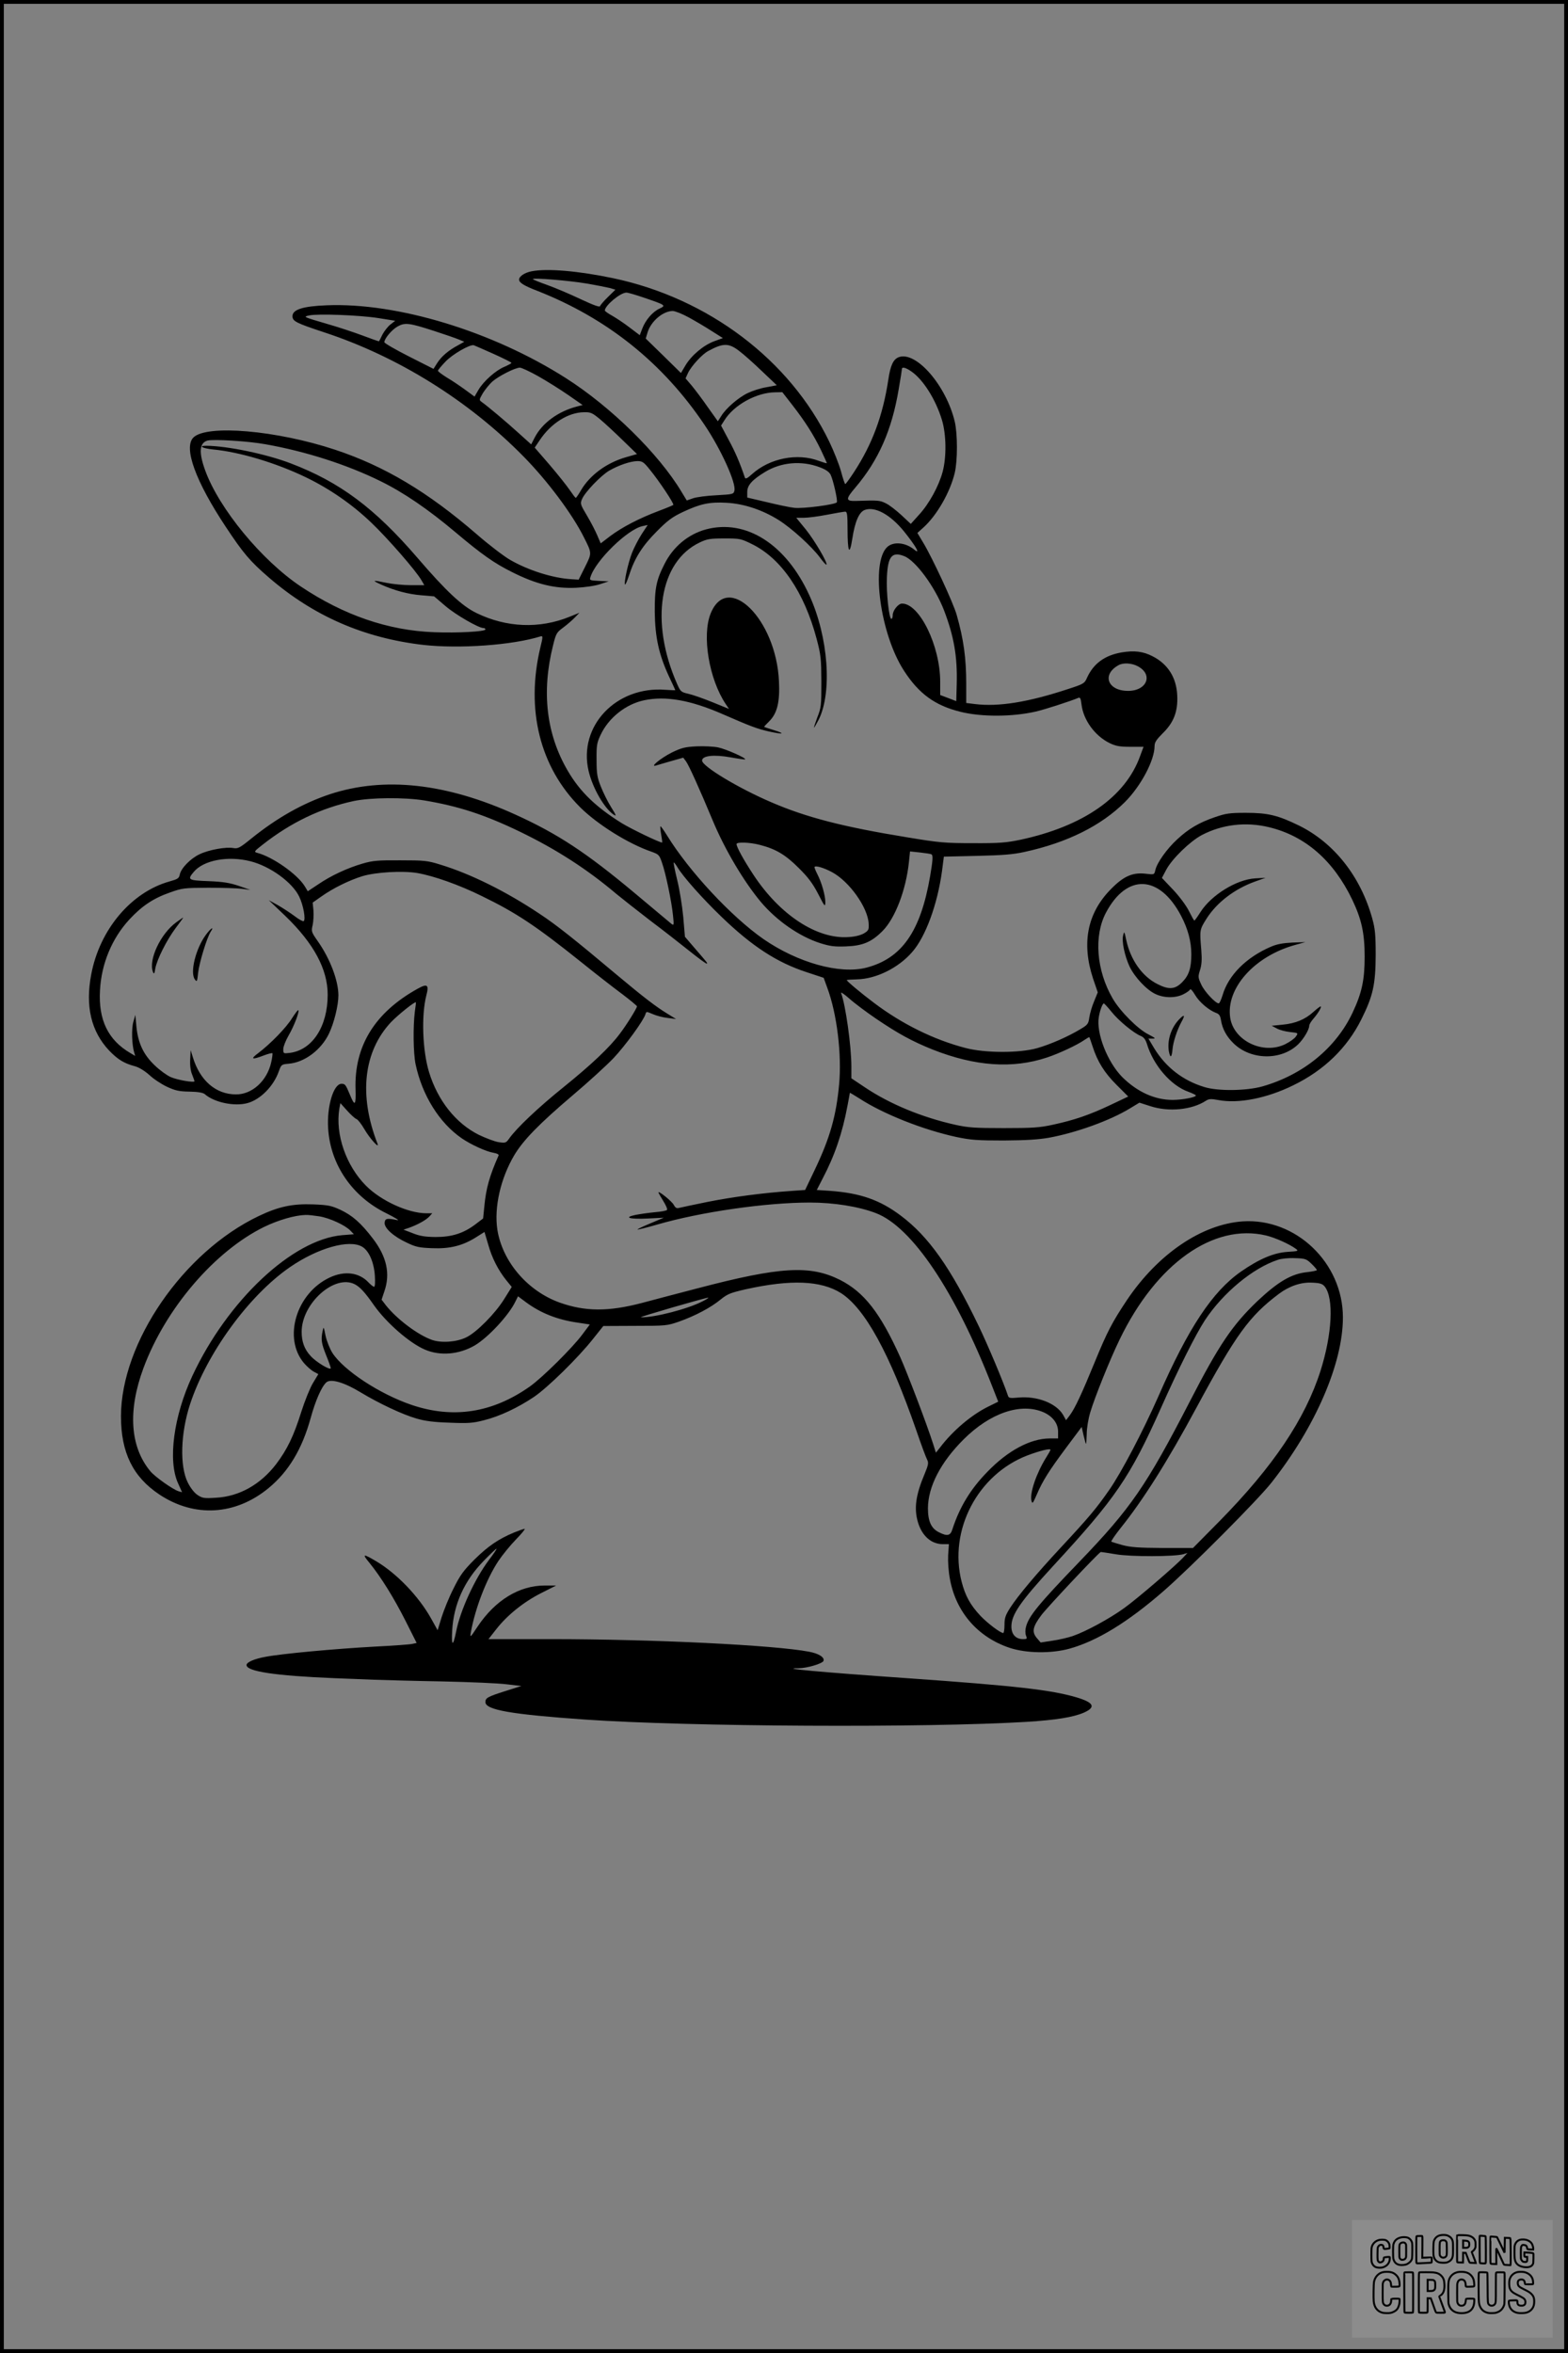 <?xml version="1.0" encoding="UTF-8"?>
<svg xmlns="http://www.w3.org/2000/svg" version="1.0" width="1024pt" height="1536pt" viewBox="0 0 1024 1536" preserveAspectRatio="xMidYMid meet">
  <rect x="0" y="0" width="1024" height="1536" fill="#808080" stroke="none"/>
  <g transform="translate(0.00 0.00) scale(1)">
    <g transform="translate(0,1536) scale(0.1,-0.1)" fill="#000000" stroke="none">
      <path d="M3471 13589 c-45 -9 -81 -33 -81 -54 0 -20 31 -40 120 -74 457 -180 820 -471 1092 -876 106 -157 207 -379 194 -428 -5 -23 -10 -24 -118 -30 -62 -3 -131 -12 -153 -20 l-40 -14 -34 56 c-149 249 -462 556 -756 743 -479 305 -1100 494 -1562 475 -156 -6 -223 -28 -223 -71 0 -33 24 -45 209 -106 480 -158 941 -445 1299 -809 156 -158 320 -377 396 -530 52 -103 52 -101 6 -193 l-41 -82 -47 3 c-122 7 -283 58 -402 127 -41 24 -138 98 -215 165 -320 277 -603 446 -926 553 -383 127 -839 166 -926 80 -66 -66 14 -286 212 -584 114 -172 157 -223 281 -330 292 -252 621 -395 1009 -440 236 -26 580 -2 766 56 15 4 15 -3 -2 -72 -97 -406 -3 -782 260 -1044 113 -112 314 -238 466 -290 47 -17 51 -21 68 -71 25 -70 63 -255 72 -344 7 -66 6 -68 -11 -55 -10 8 -117 98 -239 200 -317 265 -503 387 -778 512 -453 206 -859 250 -1214 133 -176 -59 -343 -153 -512 -289 -75 -61 -87 -67 -117 -62 -47 9 -159 -11 -220 -40 -60 -28 -122 -92 -130 -133 -5 -25 -14 -30 -67 -45 -250 -70 -456 -314 -511 -606 -40 -208 -1 -373 117 -498 56 -58 96 -83 167 -102 27 -7 63 -29 95 -57 27 -26 79 -60 115 -77 54 -25 79 -31 148 -32 57 -1 89 -7 100 -17 62 -54 193 -81 278 -58 84 23 171 110 205 208 16 44 18 45 63 49 104 8 214 90 265 198 33 69 61 184 61 248 0 96 -54 239 -134 353 -43 61 -44 65 -34 107 5 24 7 66 5 95 l-5 51 57 40 c76 54 180 105 266 132 89 27 264 37 360 21 109 -19 273 -77 423 -151 224 -109 352 -194 647 -430 93 -75 214 -169 268 -209 53 -40 97 -77 97 -80 0 -12 -69 -123 -112 -179 -67 -90 -185 -201 -368 -349 -163 -131 -308 -268 -356 -337 -19 -27 -24 -28 -67 -22 -26 4 -84 26 -130 48 -150 75 -268 223 -325 409 -43 141 -51 370 -18 500 19 71 7 80 -56 45 -280 -155 -416 -375 -406 -659 3 -104 -5 -111 -36 -35 -29 69 -32 73 -56 73 -52 0 -96 -148 -87 -290 14 -237 157 -446 380 -555 56 -28 89 -48 72 -45 -67 14 -80 12 -83 -16 -4 -35 58 -91 147 -132 56 -27 80 -32 163 -35 115 -5 200 16 288 72 l54 34 24 -81 c25 -90 66 -169 119 -235 l35 -43 -48 -77 c-59 -96 -182 -220 -249 -252 -63 -31 -162 -38 -223 -17 -92 32 -228 134 -301 225 l-29 38 18 54 c40 115 16 226 -75 345 -78 102 -134 151 -213 188 -59 27 -79 31 -177 35 -134 5 -225 -14 -355 -76 -493 -235 -899 -825 -900 -1307 0 -237 78 -396 251 -511 229 -152 497 -136 713 42 131 108 219 255 275 458 31 113 71 204 102 232 29 26 117 0 224 -65 121 -73 274 -145 365 -171 54 -16 114 -24 216 -27 121 -5 152 -3 225 16 101 25 220 81 326 152 90 61 289 256 386 379 l67 84 207 1 c202 0 210 1 288 28 104 37 207 91 271 144 46 37 65 44 165 67 294 65 490 57 621 -25 157 -101 317 -392 493 -899 31 -91 63 -176 70 -189 10 -20 8 -33 -16 -91 -59 -139 -71 -227 -44 -318 27 -89 87 -142 163 -142 l39 0 -5 -72 c-2 -45 2 -106 12 -158 40 -215 183 -378 390 -447 110 -36 272 -38 391 -5 180 50 381 173 614 376 178 155 614 593 704 707 288 365 467 780 467 1079 0 356 -307 650 -655 627 -268 -19 -553 -213 -755 -513 -98 -147 -130 -209 -210 -404 -84 -205 -129 -302 -163 -348 l-25 -33 -20 36 c-45 75 -168 123 -290 112 -54 -5 -64 -4 -69 11 -30 90 -130 328 -192 457 -183 380 -326 583 -509 720 -136 102 -262 146 -457 161 l-91 6 38 74 c79 150 129 297 162 473 9 46 16 85 16 87 0 2 28 -15 63 -37 155 -101 415 -204 632 -251 95 -20 137 -23 310 -23 144 1 226 6 295 18 179 33 399 112 530 192 l61 37 72 -23 c120 -39 272 -24 363 36 19 12 33 13 81 4 132 -25 317 12 488 96 202 98 352 244 445 430 77 154 93 228 94 420 0 134 -4 173 -22 238 -76 275 -249 494 -477 607 -139 68 -204 84 -350 84 -105 0 -130 -4 -200 -28 -105 -36 -173 -76 -247 -145 -67 -61 -133 -154 -143 -201 -7 -30 -7 -30 -60 -24 -87 11 -147 -15 -230 -100 -154 -156 -193 -351 -117 -583 l31 -91 -24 -59 c-14 -32 -27 -79 -31 -104 -6 -42 -10 -49 -58 -77 -79 -48 -195 -99 -282 -124 -115 -33 -340 -33 -469 1 -207 54 -414 156 -598 295 -84 63 -177 141 -177 148 0 2 31 4 68 5 123 3 267 73 358 177 88 99 166 311 196 531 l12 93 216 5 c168 4 236 9 312 26 279 61 499 171 654 325 105 105 194 273 194 366 0 24 12 42 53 83 72 70 100 142 95 247 -5 117 -61 205 -161 256 -62 32 -120 39 -203 25 -110 -19 -183 -73 -225 -165 -16 -37 -22 -41 -121 -73 -263 -87 -456 -118 -611 -99 l-57 7 0 124 c0 170 -17 291 -62 450 -22 79 -159 373 -218 471 l-39 65 40 36 c88 80 174 230 204 356 19 80 19 254 0 335 -56 235 -251 460 -364 421 -37 -13 -56 -53 -70 -149 -36 -235 -105 -420 -224 -602 -28 -43 -54 -78 -57 -78 -3 0 -16 38 -28 84 -13 46 -47 132 -76 192 -258 535 -791 937 -1412 1068 -230 48 -431 65 -533 45z m355 -79 c65 -11 135 -25 156 -30 l37 -11 -48 -47 c-27 -26 -50 -53 -52 -60 -3 -9 -41 5 -129 46 -69 33 -167 74 -217 92 -51 18 -93 35 -93 38 0 10 231 -9 346 -28z m382 -94 c141 -48 143 -50 98 -71 -45 -21 -91 -75 -112 -131 l-16 -42 -66 50 c-36 28 -88 62 -114 77 -26 14 -48 30 -48 34 0 32 101 117 141 117 10 0 62 -15 117 -34z m290 -128 c42 -23 110 -63 150 -89 l73 -46 -58 -21 c-69 -26 -147 -91 -187 -158 l-29 -49 -115 113 -115 112 12 40 c22 72 99 139 164 140 15 0 63 -19 105 -42z m-2030 -4 l113 -18 -31 -24 c-17 -13 -40 -43 -52 -65 -11 -23 -21 -43 -23 -45 -1 -1 -50 16 -108 38 -59 22 -162 56 -229 75 -160 47 -160 47 -118 56 56 12 325 2 448 -17z m369 -85 c68 -22 140 -47 159 -55 l36 -15 -41 -23 c-62 -33 -108 -72 -136 -116 l-24 -38 -160 81 c-89 45 -161 87 -161 93 0 23 47 80 85 102 50 28 75 25 242 -29z m386 -149 c64 -29 117 -55 117 -59 0 -3 -20 -14 -45 -25 -57 -23 -138 -95 -171 -152 l-25 -43 -60 44 c-33 24 -87 61 -120 80 -32 20 -59 40 -59 45 0 4 21 30 48 58 45 49 164 117 187 108 6 -2 63 -27 128 -56z m1603 20 c30 -22 97 -82 150 -133 l97 -92 -69 -13 c-38 -6 -92 -24 -121 -38 -61 -29 -143 -100 -173 -150 l-22 -34 -65 91 c-35 51 -83 114 -105 141 l-41 48 16 35 c21 45 92 122 131 143 97 53 134 54 202 2z m-1311 -166 c55 -31 143 -86 195 -122 l95 -66 -35 -9 c-125 -32 -230 -109 -279 -205 l-22 -43 -81 73 c-80 73 -203 176 -241 203 -19 14 -19 14 6 58 15 24 43 59 63 77 42 36 148 90 179 90 11 0 65 -25 120 -56z m2437 31 c76 -52 158 -181 199 -315 29 -95 31 -242 5 -340 -25 -93 -88 -208 -153 -279 l-55 -61 -62 58 c-35 32 -80 67 -102 77 -38 19 -51 20 -193 15 -69 -2 -70 11 -6 86 152 179 239 375 284 643 12 68 21 127 21 132 0 16 25 10 62 -16z m-779 -217 c86 -111 140 -196 188 -295 21 -45 39 -84 39 -86 0 -3 -23 4 -51 14 -141 54 -323 18 -439 -87 -28 -26 -41 -32 -45 -23 -33 98 -64 170 -106 247 l-50 94 21 33 c62 101 210 183 332 184 l47 1 64 -82z m-1254 -95 c31 -26 98 -88 148 -137 l93 -90 -73 -21 c-125 -36 -234 -116 -292 -214 -16 -28 -32 -51 -35 -51 -3 0 -21 24 -40 52 -19 28 -78 102 -131 164 l-97 112 33 49 c74 111 187 181 289 182 44 1 54 -4 105 -46z m-2186 -163 c262 -46 533 -133 752 -241 151 -74 312 -184 490 -334 171 -144 253 -202 370 -260 157 -79 278 -108 415 -102 62 3 128 13 160 24 l55 18 -63 3 c-60 3 -63 4 -56 25 33 108 244 314 342 333 l32 7 -39 -59 c-21 -33 -50 -88 -64 -124 -25 -64 -54 -196 -45 -206 3 -2 15 26 27 63 36 111 87 191 180 284 70 71 101 94 171 127 113 53 172 66 284 60 114 -6 234 -46 340 -112 86 -54 218 -174 272 -247 20 -28 39 -48 41 -45 10 10 -75 155 -134 229 l-63 77 50 0 c27 0 96 9 152 20 57 11 110 20 118 20 12 0 15 -19 15 -113 0 -152 13 -180 31 -64 17 111 44 174 81 188 67 25 167 -30 256 -139 78 -97 111 -155 69 -121 -57 48 -137 56 -178 18 -109 -102 -46 -569 110 -808 97 -150 202 -226 366 -267 138 -35 342 -34 494 1 61 14 230 69 277 89 13 6 17 -2 22 -43 12 -101 87 -204 182 -251 41 -20 65 -25 136 -25 l87 0 -23 -62 c-96 -266 -371 -457 -782 -545 -92 -19 -137 -23 -308 -22 -184 0 -219 3 -430 38 -418 68 -659 130 -888 229 -215 92 -452 235 -452 272 0 32 76 41 187 21 50 -9 92 -15 94 -13 9 8 -124 67 -176 78 -29 6 -92 9 -141 7 -75 -4 -97 -9 -161 -40 -72 -36 -149 -99 -103 -85 11 4 55 16 99 29 l78 22 18 -24 c18 -24 86 -174 174 -385 79 -190 203 -399 315 -533 104 -123 251 -225 388 -269 64 -20 94 -24 168 -21 109 4 166 28 238 100 83 83 154 269 173 452 l7 68 66 -7 c36 -4 69 -9 74 -12 11 -6 9 -39 -9 -144 -62 -360 -185 -536 -417 -596 -173 -44 -446 32 -670 186 -210 146 -487 443 -632 679 -21 34 -40 60 -42 58 -2 -2 0 -27 5 -55 5 -28 8 -51 6 -51 -18 0 -200 88 -261 125 -171 106 -275 206 -355 343 -140 239 -173 514 -96 820 19 77 23 84 67 116 25 19 59 48 75 65 l30 31 -64 -26 c-197 -80 -413 -71 -608 24 -95 46 -198 142 -387 362 -279 324 -506 493 -826 615 -159 61 -414 114 -551 115 -58 0 -25 -17 43 -24 172 -16 410 -87 605 -181 156 -75 305 -178 430 -298 105 -100 292 -314 327 -376 l18 -31 -88 0 c-48 0 -119 7 -158 15 -94 20 -100 18 -36 -11 87 -39 176 -63 264 -70 l82 -7 75 -64 c67 -57 216 -143 248 -143 7 0 12 -4 12 -9 0 -14 -181 -24 -335 -18 -300 11 -590 111 -870 298 -256 171 -534 508 -625 758 -43 118 -38 180 15 195 40 10 262 -3 378 -24z m2511 -166 c60 -73 160 -223 153 -230 -3 -3 -46 -21 -97 -40 -127 -48 -236 -105 -313 -162 l-64 -49 -22 51 c-12 29 -42 87 -67 129 -44 74 -46 79 -33 109 18 44 123 154 178 186 61 35 137 61 183 62 33 0 42 -6 82 -56z m1109 16 c40 -15 61 -30 71 -48 17 -34 48 -170 41 -181 -9 -15 -224 -43 -278 -36 -29 3 -109 20 -179 37 l-128 30 0 37 c0 43 32 79 116 130 105 64 238 76 357 31z m551 -580 c75 -28 202 -201 261 -354 65 -170 88 -302 83 -482 l-3 -111 -52 20 -53 20 0 87 c0 234 -135 510 -249 510 -25 0 -61 -45 -61 -76 0 -13 -4 -24 -9 -24 -15 0 -34 174 -29 272 6 135 32 169 112 138z m1526 -719 c103 -54 61 -161 -63 -161 -134 0 -173 107 -62 168 30 17 86 14 125 -7z m-4660 -876 c223 -37 395 -93 625 -204 238 -115 441 -246 631 -407 34 -28 133 -106 220 -173 88 -66 204 -157 259 -201 55 -44 104 -80 109 -80 10 0 9 1 -81 105 l-60 70 -11 130 c-7 73 -24 179 -40 243 -15 61 -25 112 -22 112 3 0 14 -14 24 -31 36 -61 165 -206 288 -324 199 -192 362 -298 555 -361 l112 -37 24 -66 c63 -170 95 -434 77 -630 -19 -204 -59 -347 -157 -553 l-65 -136 -87 -6 c-188 -13 -384 -39 -546 -71 -93 -19 -179 -37 -190 -40 -16 -5 -25 1 -35 20 -13 24 -100 94 -100 81 0 -3 14 -27 31 -55 17 -27 29 -54 25 -59 -3 -5 -38 -12 -79 -15 -40 -4 -98 -12 -128 -18 -80 -17 -37 -29 86 -23 l100 5 -88 -37 c-48 -20 -86 -38 -84 -40 2 -2 59 12 128 32 286 83 712 144 998 144 157 0 319 -26 431 -69 236 -90 518 -510 759 -1129 l40 -102 -63 -31 c-109 -53 -232 -156 -317 -268 l-27 -34 -17 54 c-43 135 -170 467 -216 570 -131 290 -236 424 -393 504 -196 98 -390 87 -931 -55 -126 -33 -291 -76 -365 -96 -218 -57 -369 -56 -535 3 -211 76 -374 268 -407 476 -22 146 21 335 111 487 59 98 160 202 381 390 102 86 222 196 267 243 77 82 194 242 208 286 6 19 6 19 48 1 23 -10 67 -22 97 -25 l55 -7 -57 35 c-77 47 -157 109 -327 251 -280 235 -397 328 -506 400 -220 147 -452 262 -650 322 -83 26 -104 28 -260 28 -147 1 -180 -2 -246 -21 -100 -29 -208 -79 -291 -136 l-68 -45 -20 33 c-49 79 -210 192 -311 218 -22 6 -19 10 36 53 186 146 381 239 595 285 109 23 329 25 460 4z m5518 -175 c236 -57 420 -217 543 -473 61 -128 81 -219 81 -372 0 -152 -18 -237 -80 -368 -109 -229 -322 -403 -588 -479 -104 -29 -289 -32 -379 -4 -139 42 -251 128 -328 254 l-37 62 27 0 c23 0 18 4 -26 27 -69 34 -185 150 -234 234 -107 183 -125 410 -44 562 136 256 349 247 490 -21 45 -86 67 -167 67 -252 0 -90 -16 -138 -60 -182 -46 -47 -87 -50 -161 -12 -100 50 -176 158 -204 288 -12 56 -13 59 -20 31 -11 -39 10 -136 42 -205 34 -70 111 -152 169 -179 57 -27 132 -27 183 -1 22 11 41 25 43 31 2 7 17 -9 32 -35 28 -48 90 -100 137 -118 21 -7 28 -18 33 -49 9 -56 37 -107 83 -151 113 -109 310 -112 421 -5 35 34 72 96 72 121 0 9 13 30 29 48 31 36 55 78 45 78 -4 0 -25 -16 -47 -36 -54 -49 -117 -75 -201 -83 l-71 -7 34 -18 c18 -10 57 -20 86 -23 54 -6 54 -6 38 -29 -8 -13 -39 -35 -69 -50 -145 -71 -337 22 -360 172 -29 192 157 401 422 475 l69 19 -85 -3 c-61 -3 -101 -10 -140 -27 -161 -69 -278 -186 -316 -317 -9 -29 -20 -53 -25 -53 -21 0 -94 78 -114 123 -21 45 -22 51 -8 95 11 35 13 69 8 132 -11 130 -11 131 35 204 67 105 183 194 318 242 l67 24 -68 -4 c-122 -7 -287 -109 -358 -221 -19 -30 -36 -54 -39 -54 -3 -1 -18 27 -35 61 -18 36 -60 93 -103 139 l-74 78 28 53 c38 72 155 185 231 226 133 70 288 89 441 52z m-3323 -116 c101 -26 165 -64 250 -149 62 -61 92 -101 128 -170 43 -84 46 -88 47 -54 0 42 -24 129 -53 184 -11 22 -19 42 -18 45 5 12 60 -4 114 -33 113 -60 235 -231 240 -337 2 -39 -1 -45 -31 -63 -21 -12 -59 -22 -100 -24 -206 -15 -449 144 -622 407 -64 97 -110 181 -110 200 0 15 88 12 155 -6z m-3330 -106 c128 -32 274 -137 319 -231 27 -55 44 -151 29 -160 -5 -3 -31 11 -58 32 -28 21 -77 53 -110 72 l-60 33 108 -103 c186 -179 277 -348 277 -514 0 -208 -100 -361 -247 -380 -42 -5 -43 -5 -43 25 0 16 16 56 35 89 35 60 72 156 63 165 -3 2 -21 -22 -41 -53 -38 -62 -141 -167 -220 -227 -54 -40 -43 -46 35 -16 28 11 54 17 57 15 2 -3 -1 -30 -8 -60 -27 -121 -125 -210 -230 -209 -132 0 -236 91 -282 244 l-14 45 -3 -62 c-2 -39 3 -75 13 -98 8 -21 15 -40 15 -43 0 -11 -112 8 -155 27 -25 11 -72 45 -104 76 -74 70 -109 145 -120 252 l-7 78 -13 -45 c-13 -44 -10 -148 5 -199 l7 -24 -32 19 c-145 85 -209 216 -198 409 9 174 78 340 193 464 81 87 155 137 264 175 81 29 92 30 250 31 91 0 190 -3 220 -7 l55 -7 -75 26 c-60 20 -100 27 -197 31 -135 5 -141 9 -98 60 64 77 223 107 370 70z m4085 -1027 c146 -99 238 -149 370 -202 278 -110 523 -127 748 -52 81 27 198 82 245 115 16 11 30 19 31 17 2 -2 11 -29 21 -59 32 -100 77 -172 156 -251 l77 -77 -116 -55 c-137 -65 -237 -99 -376 -129 -86 -19 -133 -22 -321 -22 -191 0 -233 3 -318 22 -215 48 -426 135 -587 243 l-90 60 0 77 c0 134 -38 403 -67 479 -4 10 20 -6 53 -35 32 -29 111 -88 174 -131z m-3011 44 c-12 -99 -10 -269 5 -342 43 -203 155 -383 302 -484 60 -41 158 -86 206 -94 24 -4 37 -11 34 -18 -59 -133 -82 -215 -93 -332 l-8 -79 -50 -38 c-78 -59 -154 -83 -260 -83 -70 1 -103 6 -150 25 l-60 23 36 12 c56 20 112 51 133 74 l19 21 -39 0 c-118 0 -295 81 -393 179 -131 131 -202 336 -175 503 l7 37 44 -49 c24 -27 52 -52 61 -55 9 -3 32 -32 51 -65 35 -61 102 -135 86 -95 -123 316 -91 600 88 792 46 48 158 138 163 130 1 -1 -2 -29 -7 -62z m4550 0 c45 -57 147 -141 192 -158 19 -8 30 -23 39 -51 42 -140 157 -273 271 -313 27 -10 49 -21 49 -24 0 -12 -89 -29 -152 -29 -117 0 -231 52 -329 149 -97 98 -171 287 -153 392 7 43 24 89 33 89 3 -1 26 -25 50 -55z m-5174 -1335 c68 -11 170 -58 203 -93 l23 -24 -76 -6 c-325 -28 -749 -426 -979 -919 -122 -262 -161 -553 -93 -701 l26 -58 -22 6 c-37 11 -156 95 -186 132 -132 160 -147 395 -44 673 144 388 464 762 788 921 93 45 200 76 270 78 17 1 57 -4 90 -9z m6183 -125 c59 -14 155 -57 196 -88 18 -13 12 -15 -56 -19 -89 -6 -183 -45 -304 -129 -185 -129 -343 -366 -539 -814 -101 -229 -242 -498 -321 -611 -85 -122 -131 -177 -319 -379 -157 -169 -275 -309 -327 -389 -32 -50 -38 -68 -38 -113 0 -29 -4 -53 -8 -53 -19 0 -102 63 -149 112 -67 72 -99 130 -123 223 -86 335 104 699 429 824 79 30 151 48 151 37 0 -4 -12 -25 -27 -49 -64 -102 -109 -233 -97 -283 6 -23 9 -19 34 38 39 91 79 155 193 308 l101 135 12 -53 c7 -30 14 -55 16 -57 2 -2 4 26 5 63 0 38 10 99 23 142 29 98 130 349 192 476 239 495 612 760 956 679z m-5902 -74 c44 -27 76 -100 82 -188 3 -43 1 -73 -5 -73 -5 0 -20 12 -34 26 -62 68 -158 81 -257 34 -218 -103 -305 -396 -166 -559 20 -23 49 -48 65 -56 l28 -15 -35 -58 c-19 -31 -53 -115 -76 -187 -50 -160 -93 -248 -165 -343 -102 -133 -241 -211 -393 -219 -77 -5 -88 -3 -120 18 -22 15 -46 46 -64 82 -53 107 -47 320 15 510 109 333 384 710 652 895 183 126 389 184 473 133z m6199 -111 c19 -18 35 -37 35 -41 0 -3 -27 -9 -61 -13 -104 -10 -192 -62 -328 -190 -164 -157 -251 -286 -441 -655 -284 -550 -384 -696 -721 -1046 -265 -275 -329 -353 -348 -422 -6 -21 -6 -44 -1 -59 9 -22 7 -24 -19 -24 -47 0 -76 31 -76 82 0 78 57 161 273 396 408 442 501 578 702 1027 116 261 229 485 289 577 119 180 314 341 476 394 22 8 72 13 112 11 67 -2 75 -5 108 -37z m-6247 -134 c34 -18 66 -53 124 -136 80 -114 232 -247 333 -290 100 -43 223 -32 325 27 87 51 224 198 266 287 l17 34 51 -38 c97 -72 206 -115 339 -134 l79 -12 -48 -64 c-64 -87 -263 -284 -344 -341 -244 -172 -500 -212 -772 -120 -209 71 -443 225 -517 339 -18 29 -37 77 -45 113 -12 60 -13 62 -19 30 -12 -56 -8 -80 23 -158 17 -41 30 -79 30 -84 0 -18 -97 40 -132 80 -40 43 -58 93 -58 157 0 186 216 379 348 310z m6333 -14 c61 -76 49 -310 -27 -550 -101 -316 -309 -625 -660 -982 l-173 -175 -198 0 c-158 1 -211 5 -263 19 -36 10 -68 20 -72 22 -4 3 24 43 61 90 146 182 305 433 494 784 258 478 346 599 539 744 68 51 145 77 217 73 51 -2 67 -7 82 -25z m-4063 -97 c-94 -49 -316 -107 -403 -104 -19 0 418 127 440 128 6 0 -11 -11 -37 -24z m2227 -724 c60 -27 95 -73 95 -127 l0 -44 -57 0 c-124 -1 -271 -79 -404 -217 -111 -113 -182 -231 -229 -375 -13 -44 -34 -48 -89 -20 -50 25 -71 72 -71 157 1 141 83 300 234 450 173 172 373 240 521 176z m472 -927 c97 -17 388 -16 443 1 l25 8 -25 -27 c-49 -54 -303 -272 -388 -333 -95 -69 -252 -154 -337 -183 -29 -10 -89 -24 -131 -30 l-78 -12 -23 27 c-36 41 -30 75 28 152 40 53 371 405 388 412 2 0 46 -6 98 -15z"></path>
      <path d="M4610 11904 c-115 -31 -214 -113 -270 -225 -54 -105 -65 -161 -64 -314 2 -165 27 -279 93 -421 23 -48 41 -88 41 -89 0 -2 -28 0 -63 2 -323 26 -572 -237 -503 -530 26 -111 103 -245 164 -285 19 -13 17 -5 -17 49 -22 35 -52 96 -67 134 -24 60 -28 85 -28 175 -1 94 2 111 26 162 52 112 165 202 286 227 140 29 300 1 507 -89 188 -82 230 -98 311 -116 92 -20 106 -14 24 11 -33 10 -60 19 -60 21 0 1 15 17 34 36 52 52 70 126 63 263 -19 403 -335 715 -446 440 -58 -143 -11 -428 99 -592 l21 -31 -108 44 c-59 24 -130 49 -158 55 -47 11 -51 14 -73 64 -179 406 -116 799 148 924 48 23 68 26 160 26 103 0 108 -1 183 -38 190 -94 339 -313 420 -617 28 -106 30 -129 31 -280 0 -154 -1 -169 -26 -232 -14 -38 -24 -68 -22 -68 2 0 15 23 30 51 90 179 64 541 -60 812 -152 334 -414 501 -676 431z"></path>
      <path d="M7698 8703 c-52 -56 -77 -138 -64 -209 9 -43 18 -38 23 14 4 50 30 128 58 180 27 48 20 54 -17 15z"></path>
      <path d="M1152 9340 c-103 -74 -184 -246 -153 -325 7 -16 10 -12 15 22 11 60 74 186 134 266 28 37 50 67 48 67 -2 0 -22 -14 -44 -30z"></path>
      <path d="M1344 9257 c-66 -90 -105 -247 -71 -291 13 -18 15 -14 21 45 8 67 57 228 82 267 26 39 0 23 -32 -21z"></path>
      <path d="M3357 5356 c-101 -42 -170 -89 -258 -176 -72 -72 -94 -102 -137 -189 -29 -56 -63 -141 -78 -188 l-26 -85 -44 79 c-81 144 -223 291 -355 370 -89 53 -96 51 -47 -8 77 -95 160 -229 236 -379 l73 -145 -28 -6 c-16 -4 -127 -12 -248 -18 -255 -14 -607 -46 -714 -67 -71 -13 -121 -35 -121 -53 0 -42 186 -70 575 -86 77 -3 192 -7 255 -10 63 -2 264 -8 445 -11 182 -4 373 -12 425 -19 l95 -11 -105 -33 c-116 -37 -130 -45 -130 -72 0 -51 166 -80 650 -114 680 -47 2222 -55 2885 -15 191 12 303 30 373 60 81 36 66 66 -48 100 -167 49 -395 75 -1105 125 -575 40 -845 65 -710 65 54 0 156 30 163 48 8 23 -30 48 -95 60 -226 43 -1017 82 -1686 82 l-407 0 51 65 c72 92 178 177 292 235 l99 50 -75 0 c-166 0 -323 -96 -438 -268 -49 -74 -50 -75 -44 -37 29 159 102 347 179 464 26 39 78 103 115 141 38 39 63 70 57 70 -6 0 -37 -11 -69 -24z m-163 -178 c-94 -125 -188 -330 -215 -468 -20 -101 -32 -98 -26 6 10 172 79 325 206 455 42 43 79 79 83 79 4 0 -18 -33 -48 -72z"></path>
    </g>
  </g>
  <rect x="0.0" y="0.0" width="1024.0" height="1536.0" fill="none" stroke="black" stroke-width="5"></rect>
  <g transform="translate(882.93 1449.20) scale(0.128)" opacity="1.0">
    <rect x="0" y="0" width="1024.0" height="600.0" fill="white" fill-opacity="0.1"></rect>
    <g transform="translate(0,650) scale(0.1,-0.1)" stroke="none">
      <path fill="none" stroke="#000000" stroke-width="100" d="M4491 5720 c-164 -43 -269 -147 -319 -315 -19 -65 -29 -577 -13 -693 25 -190 116 -310 276 -367 63 -23 284 -32 370 -16 122 22 249 110 294 205 51 104 56 150 56 496 0 341 -4 385 -48 478 -46 100 -156 184 -282 217 -83 21 -241 19 -334 -5z m270 -273 c19 -12 43 -40 54 -62 18 -37 20 -64 23 -320 5 -339 -1 -384 -56 -436 -87 -82 -235 -56 -289 51 -22 43 -23 53 -23 335 0 314 7 370 52 412 34 32 66 42 139 42 53 1 73 -4 100 -22z"></path>
      <path fill="none" stroke="#000000" stroke-width="100" d="M5367 5723 c-4 -3 -7 -311 -7 -683 0 -618 1 -679 17 -691 12 -10 51 -14 152 -14 l136 0 3 248 2 248 67 -3 67 -3 34 -85 c18 -47 58 -152 89 -235 30 -82 63 -158 73 -168 14 -15 40 -19 165 -24 l148 -6 -5 34 c-4 19 -49 143 -102 276 -53 133 -96 246 -96 251 0 6 15 19 33 31 53 33 104 92 134 156 27 57 28 67 27 195 0 115 -4 144 -23 193 -31 80 -76 135 -148 183 -83 56 -166 82 -303 94 -129 11 -453 14 -463 3z m541 -300 c55 -27 77 -73 77 -163 0 -61 -4 -82 -23 -111 -34 -55 -73 -69 -191 -69 l-101 0 0 187 0 186 101 -6 c66 -4 114 -12 137 -24z"></path>
      <path fill="none" stroke="#000000" stroke-width="100" d="M6514 5685 c-4 -9 -5 -320 -2 -690 3 -511 7 -678 16 -687 19 -19 273 -30 291 -13 11 11 13 126 12 675 -1 364 -6 672 -11 685 -11 28 -27 31 -187 40 -99 6 -114 5 -119 -10z"></path>
      <path fill="none" stroke="#000000" stroke-width="100" d="M3355 5683 c-27 -3 -55 -9 -62 -15 -10 -8 -13 -150 -13 -683 0 -592 2 -674 15 -685 12 -10 52 -11 173 -6 362 15 578 29 590 38 8 7 12 46 12 129 0 108 -2 119 -20 129 -11 6 -24 9 -28 7 -4 -3 -103 -8 -221 -12 l-214 -7 5 545 c4 384 2 549 -5 556 -11 11 -120 12 -232 4z"></path>
      <path fill="none" stroke="#000000" stroke-width="100" d="M7067 5654 c-4 -4 -7 -310 -7 -680 0 -625 1 -673 18 -692 15 -18 31 -21 152 -24 l134 -3 -3 400 c-2 277 1 397 8 390 11 -11 153 -311 251 -530 96 -215 128 -281 142 -292 7 -6 82 -14 165 -17 l153 -7 11 28 c14 34 3 1333 -11 1347 -5 5 -70 11 -144 14 l-136 5 -1 -54 c-1 -30 -5 -200 -8 -379 l-6 -325 -73 150 c-40 83 -123 256 -184 385 -61 129 -117 242 -125 252 -11 12 -40 18 -121 22 -59 4 -130 9 -157 12 -28 3 -54 2 -58 -2z"></path>
      <path fill="none" stroke="#000000" stroke-width="100" d="M2507 5614 c-220 -49 -342 -159 -394 -357 -24 -91 -24 -641 0 -740 57 -233 232 -339 510 -310 56 6 127 21 158 33 76 29 187 114 226 174 64 95 67 114 71 505 2 232 -1 371 -8 404 -27 126 -116 235 -228 278 -74 29 -236 35 -335 13z m191 -281 c15 -11 36 -35 47 -54 19 -32 20 -52 20 -349 0 -309 0 -316 -23 -362 -31 -62 -75 -89 -155 -95 -53 -4 -67 -2 -97 19 -19 13 -44 41 -55 63 -19 37 -20 60 -20 350 0 337 2 351 60 405 54 51 169 63 223 23z"></path>
      <path fill="none" stroke="#000000" stroke-width="100" d="M8568 5491 c-133 -43 -219 -134 -262 -280 -13 -45 -16 -107 -16 -343 0 -320 9 -395 60 -506 73 -156 258 -255 506 -269 191 -11 324 47 376 165 19 42 22 70 26 288 4 209 3 242 -11 256 -19 18 -186 38 -347 41 l-105 2 -3 -95 c-1 -52 2 -102 7 -109 6 -10 33 -16 75 -19 l66 -4 0 -105 c0 -98 -1 -105 -26 -130 -23 -23 -31 -25 -99 -21 -64 3 -79 7 -112 34 -21 16 -49 52 -63 80 -25 49 -25 51 -25 324 0 303 6 348 56 402 28 29 32 30 99 26 105 -6 152 -50 167 -158 8 -53 9 -54 48 -62 22 -5 90 -10 150 -11 l110 -2 3 43 c4 52 -30 180 -66 245 -53 99 -179 183 -317 212 -96 20 -226 18 -297 -4z"></path>
      <path fill="none" stroke="#000000" stroke-width="100" d="M1390 5484 c-203 -45 -359 -207 -390 -404 -13 -83 -13 -616 0 -694 20 -123 100 -235 203 -281 98 -45 271 -51 387 -13 211 67 340 238 340 451 0 54 -3 69 -17 74 -24 9 -264 -15 -280 -28 -7 -7 -13 -31 -13 -60 0 -56 -13 -95 -43 -128 -31 -34 -95 -61 -144 -61 -35 0 -48 6 -77 35 -52 52 -58 99 -54 423 3 257 5 280 24 323 42 89 120 132 202 109 53 -14 72 -42 81 -120 11 -90 15 -92 150 -79 62 6 125 15 138 20 25 9 25 10 21 107 -3 82 -9 106 -33 155 -33 68 -97 130 -163 160 -60 27 -235 33 -332 11z"></path>
      <path fill="none" stroke="#000000" stroke-width="100" d="M1600 3845 c-239 -44 -424 -235 -476 -495 -22 -109 -33 -831 -15 -1000 31 -300 174 -492 425 -572 45 -15 100 -21 211 -25 181 -6 263 8 380 66 147 73 214 152 266 311 26 78 32 117 37 219 4 98 2 125 -9 132 -22 14 -393 11 -407 -3 -7 -7 -12 -39 -12 -73 0 -169 -84 -275 -217 -275 -68 0 -110 18 -150 64 -65 73 -68 99 -68 606 0 446 1 456 22 515 78 208 337 201 392 -11 6 -23 13 -75 16 -115 3 -41 10 -78 15 -83 10 -10 289 -10 357 0 63 9 67 18 60 147 -12 210 -62 331 -181 445 -86 82 -165 123 -280 146 -94 19 -261 20 -366 1z"></path>
      <path fill="none" stroke="#000000" stroke-width="100" d="M5376 3840 c-151 -39 -268 -118 -350 -237 -106 -157 -118 -245 -114 -863 4 -463 5 -477 27 -550 33 -106 72 -178 131 -243 123 -135 290 -197 526 -197 326 0 528 127 610 384 34 106 48 339 20 349 -29 12 -386 9 -400 -2 -7 -6 -16 -44 -20 -85 -17 -192 -81 -266 -226 -266 -93 1 -163 55 -197 152 -16 48 -18 92 -18 503 0 437 1 452 22 520 26 81 57 119 121 147 78 35 188 8 237 -56 30 -40 55 -133 55 -206 0 -92 6 -95 157 -92 70 1 161 5 201 8 87 8 88 9 78 158 -12 189 -62 314 -170 422 -76 76 -130 109 -241 144 -102 33 -337 38 -449 10z"></path>
      <path fill="none" stroke="#000000" stroke-width="100" d="M8441 3845 c-204 -45 -357 -196 -406 -402 -24 -99 -17 -331 13 -416 47 -137 141 -225 342 -323 334 -162 396 -203 438 -284 19 -37 23 -57 20 -116 -3 -59 -8 -77 -30 -107 -39 -50 -98 -70 -190 -65 -137 7 -187 57 -188 185 0 95 4 94 -223 86 -106 -3 -198 -10 -204 -16 -17 -13 -17 -107 1 -200 44 -226 196 -375 436 -423 103 -20 339 -15 435 10 199 53 340 189 391 377 21 78 28 222 15 311 -16 115 -56 191 -145 276 -85 81 -145 117 -386 235 -250 122 -298 173 -301 319 -3 109 52 167 164 175 115 8 183 -49 194 -164 3 -32 10 -64 16 -70 10 -14 340 -17 387 -4 24 7 25 9 22 92 -5 150 -54 269 -153 369 -69 70 -189 133 -297 155 -90 18 -265 18 -351 0z"></path>
      <path fill="none" stroke="#000000" stroke-width="100" d="M2710 3833 c-14 -2 -29 -9 -35 -14 -7 -7 -9 -354 -7 -1017 3 -910 5 -1008 20 -1019 20 -16 384 -18 413 -3 19 10 19 32 19 1019 0 923 -1 1010 -16 1022 -13 10 -61 14 -193 16 -97 1 -187 -1 -201 -4z"></path>
      <path fill="none" stroke="#000000" stroke-width="100" d="M3455 3833 c-47 -12 -45 32 -45 -1034 0 -987 0 -1009 19 -1019 12 -6 98 -10 210 -10 159 0 192 3 205 16 14 13 16 61 16 370 l0 355 81 -3 82 -3 88 -245 c49 -135 105 -292 124 -350 20 -58 45 -113 57 -122 18 -16 45 -18 229 -18 184 0 210 2 216 16 7 19 16 -7 -153 448 -74 197 -134 362 -134 366 0 4 23 22 50 40 162 104 228 273 217 560 -8 225 -46 336 -153 450 -104 110 -219 160 -413 179 -101 11 -657 13 -696 4z m721 -409 c64 -48 69 -61 72 -231 4 -176 -7 -223 -59 -267 -43 -36 -89 -46 -216 -46 l-113 0 0 286 0 286 144 -4 c127 -3 148 -5 172 -24z"></path>
      <path fill="none" stroke="#000000" stroke-width="100" d="M6510 3834 c-51 -11 -50 7 -50 -683 1 -672 7 -842 35 -951 45 -175 148 -311 289 -380 117 -58 200 -73 376 -68 124 4 156 9 225 32 108 37 176 79 246 153 61 66 117 169 140 258 9 37 13 248 16 831 4 727 3 782 -13 795 -13 11 -57 14 -204 14 -171 0 -190 -2 -209 -19 -21 -19 -21 -19 -21 -746 0 -782 0 -782 -52 -861 -64 -95 -228 -106 -302 -19 -61 73 -60 64 -66 877 -4 562 -8 745 -17 754 -13 13 -341 23 -393 13z"></path>
    </g>
  </g>
</svg>
